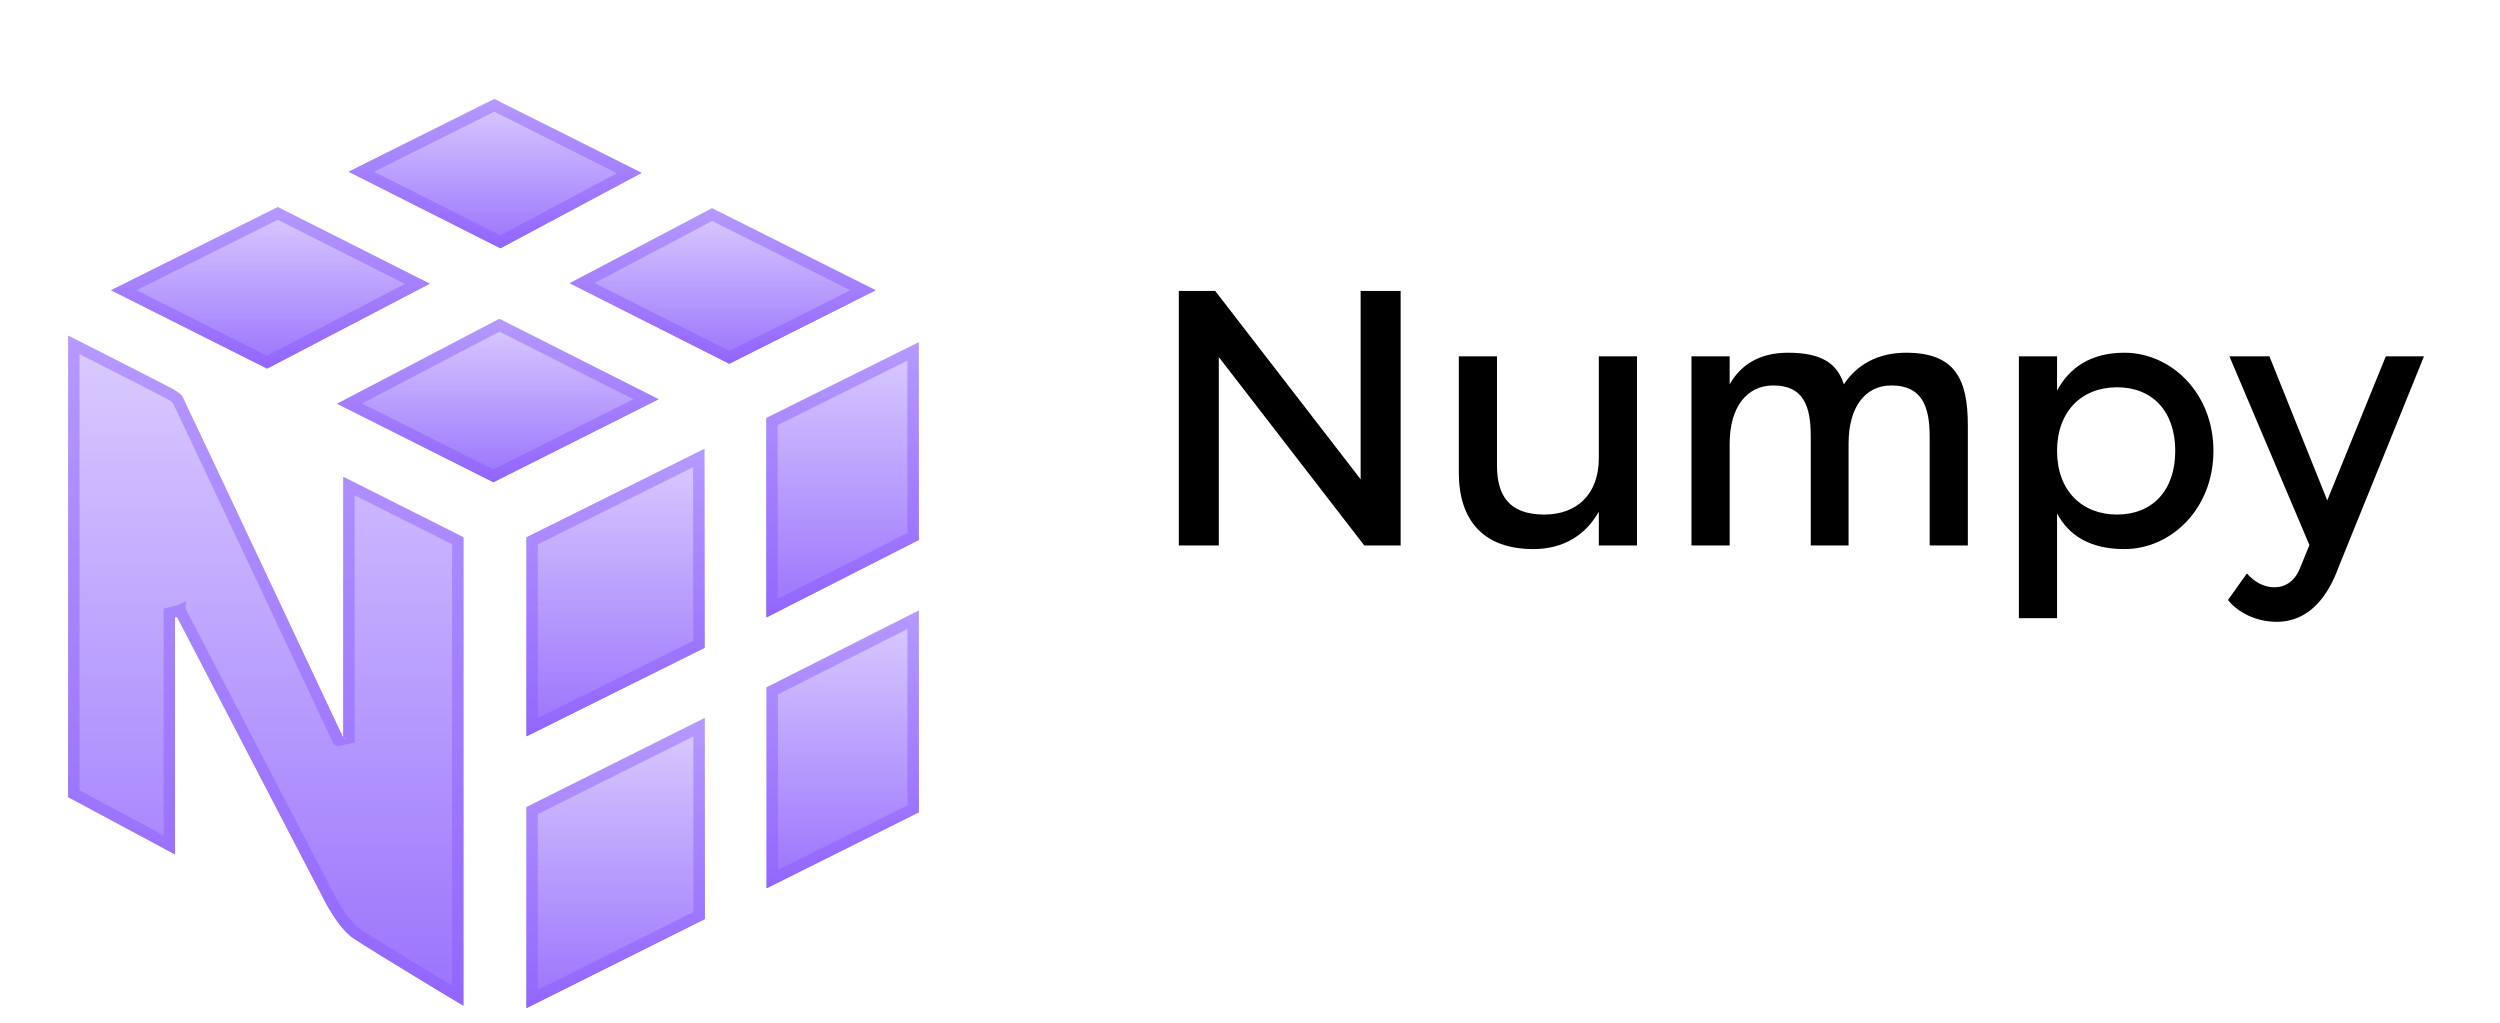 <svg xmlns="http://www.w3.org/2000/svg" fill="none" viewBox="0 0 110 45" height="45" width="110">
<g filter="url(#filter0_di_199_430)">
<path fill="url(#paint0_linear_199_430)" d="M18.907 8.127L12.225 4.755L4.889 8.415L11.753 11.861L18.907 8.127Z"></path>
<path stroke-width="0.5" stroke="url(#paint1_linear_199_430)" d="M5.447 8.416L12.224 5.035L18.359 8.131L11.751 11.58L5.447 8.416Z"></path>
</g>
<g filter="url(#filter1_di_199_430)">
<path fill="url(#paint2_linear_199_430)" d="M21.972 9.673L28.978 13.211L21.709 16.861L14.834 13.409L21.972 9.673Z"></path>
<path stroke-width="0.5" stroke="url(#paint3_linear_199_430)" d="M15.382 13.404L21.974 9.954L28.422 13.211L21.709 16.581L15.382 13.404Z"></path>
</g>
<g filter="url(#filter2_di_199_430)">
<path fill="url(#paint4_linear_199_430)" d="M31.33 4.806L38.529 8.416L32.089 11.648L25.068 8.106L31.33 4.806Z"></path>
<path stroke-width="0.5" stroke="url(#paint5_linear_199_430)" d="M25.614 8.102L31.333 5.087L37.971 8.416L32.09 11.368L25.614 8.102Z"></path>
</g>
<g filter="url(#filter3_di_199_430)">
<path fill="url(#paint6_linear_199_430)" d="M28.231 3.251L21.75 0L15.34 3.2L22.018 6.567L28.231 3.251Z"></path>
<path stroke-width="0.5" stroke="url(#paint7_linear_199_430)" d="M15.897 3.201L21.75 0.28L27.687 3.258L22.015 6.286L15.897 3.201Z"></path>
</g>
<g filter="url(#filter4_di_199_430)">
<path fill="url(#paint8_linear_199_430)" d="M23.164 31.157V40.001L31.014 36.082L31.007 27.235L23.164 31.157Z"></path>
<path stroke-width="0.5" stroke="url(#paint9_linear_199_430)" d="M30.757 27.64L30.764 35.927L23.414 39.596V31.311L30.757 27.64Z"></path>
</g>
<g filter="url(#filter5_di_199_430)">
<path fill="url(#paint10_linear_199_430)" d="M31.003 24.147L30.994 15.394L23.164 19.286V28.043L31.003 24.147Z"></path>
<path stroke-width="0.5" stroke="url(#paint11_linear_199_430)" d="M23.414 27.639V19.441L30.745 15.797L30.753 23.992L23.414 27.639Z"></path>
</g>
<g filter="url(#filter6_di_199_430)">
<path fill="url(#paint12_linear_199_430)" d="M40.428 22.508V31.385L33.731 34.726L33.727 25.889L40.428 22.508Z"></path>
<path stroke-width="0.5" stroke="url(#paint13_linear_199_430)" d="M33.977 26.043L40.178 22.914V31.23L33.981 34.322L33.977 26.043Z"></path>
</g>
<g filter="url(#filter7_di_199_430)">
<path fill="url(#paint14_linear_199_430)" d="M40.426 19.402V10.703L33.717 14.038L33.723 22.809L40.426 19.402Z"></path>
<path stroke-width="0.5" stroke="url(#paint15_linear_199_430)" d="M40.176 19.249L33.972 22.402L33.967 14.193L40.176 11.107V19.249Z"></path>
</g>
<g filter="url(#filter8_di_199_430)">
<path fill="url(#paint16_linear_199_430)" d="M20.393 19.285L15.105 16.626V28.115C15.105 28.115 8.637 14.354 8.039 13.119C7.961 12.959 7.645 12.784 7.564 12.741C6.398 12.132 3 10.411 3 10.411V30.717L7.701 33.237V22.619C7.701 22.619 14.099 34.914 14.165 35.049C14.231 35.183 14.87 36.478 15.558 36.933C16.47 37.54 20.389 39.895 20.389 39.895L20.393 19.285Z"></path>
<path stroke-width="0.5" stroke="url(#paint17_linear_199_430)" d="M15.105 28.115L14.879 28.222L15.355 28.115V17.031L20.142 19.439L20.139 39.453C20.065 39.409 19.982 39.359 19.891 39.304C19.51 39.074 18.992 38.761 18.445 38.428C17.349 37.762 16.147 37.025 15.696 36.725L15.696 36.725C15.399 36.528 15.091 36.13 14.839 35.736C14.592 35.35 14.421 35.003 14.39 34.939C14.355 34.868 12.736 31.755 11.13 28.668L8.924 24.426L8.198 23.032L7.995 22.641L7.941 22.538L7.928 22.512L7.924 22.505L7.923 22.504L7.923 22.503C7.923 22.503 7.923 22.503 7.701 22.619L7.923 22.503L7.451 22.619V32.819L3.25 30.567V10.818L3.436 10.912C3.773 11.083 4.234 11.317 4.731 11.57C5.726 12.077 6.866 12.658 7.447 12.962C7.485 12.982 7.573 13.03 7.66 13.091C7.703 13.121 7.742 13.152 7.772 13.18C7.786 13.194 7.797 13.206 7.805 13.215C7.812 13.224 7.814 13.228 7.814 13.228C7.814 13.228 7.814 13.228 7.814 13.228C8.113 13.845 9.878 17.591 11.57 21.187C12.416 22.984 13.243 24.743 13.859 26.052L14.6 27.628L14.806 28.067L14.86 28.182L14.874 28.212L14.878 28.219L14.879 28.221L14.879 28.221C14.879 28.221 14.879 28.222 15.105 28.115Z"></path>
</g>
<path fill="black" d="M59.868 12.8H61.628V24H60.028L53.628 15.712V24H51.868V12.8H53.468L59.868 21.088V12.8ZM72.028 24H70.348V22.512C69.788 23.52 68.812 24.16 67.468 24.16C65.244 24.16 64.188 22.864 64.188 20.8V15.68H65.868V20.48C65.868 21.744 66.348 22.64 67.948 22.64C69.372 22.64 70.348 21.76 70.348 20.16V15.68H72.028V24ZM74.425 15.68H76.105V16.912C76.585 16.064 77.401 15.52 78.665 15.52C80.169 15.52 80.841 16 81.129 16.912C81.689 16.064 82.601 15.52 83.865 15.52C86.009 15.52 86.585 16.656 86.585 18.72V24H84.905V19.2C84.905 17.92 84.585 16.96 83.225 16.96C82.057 16.96 81.337 17.92 81.337 19.52V24H79.673V19.2C79.673 17.92 79.385 16.96 78.025 16.96C76.857 16.96 76.105 17.92 76.105 19.52V24H74.425V15.68ZM90.511 19.84C90.511 21.584 91.599 22.64 93.151 22.64C94.703 22.64 95.711 21.584 95.711 19.84C95.711 18.096 94.703 17.04 93.151 17.04C91.599 17.04 90.511 18.096 90.511 19.84ZM88.831 27.2V15.68H90.511V17.184C91.055 16.176 91.999 15.52 93.471 15.52C95.535 15.52 97.391 17.296 97.391 19.84C97.391 22.384 95.535 24.16 93.471 24.16C91.951 24.16 91.023 23.552 90.511 22.592V27.2H88.831ZM98.095 15.68H99.855L102.399 22.016L104.975 15.68H106.655L102.895 24.96C102.431 26.24 101.599 27.36 100.175 27.36C99.263 27.36 98.463 26.944 98.031 26.4L98.863 25.232C99.135 25.536 99.535 25.84 100.079 25.84C100.527 25.84 100.975 25.6 101.215 24.96L101.615 23.984L98.095 15.68Z"></path>
<defs>
<filter color-interpolation-filters="sRGB" filterUnits="userSpaceOnUse" height="11.462" width="18.373" y="4.755" x="2.711" id="filter0_di_199_430">
<feFlood result="BackgroundImageFix" flood-opacity="0"></feFlood>
<feColorMatrix result="hardAlpha" values="0 0 0 0 0 0 0 0 0 0 0 0 0 0 0 0 0 0 127 0" type="matrix" in="SourceAlpha"></feColorMatrix>
<feOffset dy="2.178"></feOffset>
<feGaussianBlur stdDeviation="1.089"></feGaussianBlur>
<feColorMatrix values="0 0 0 0 0.021 0 0 0 0 0.028 0 0 0 0 0.228 0 0 0 0.09 0" type="matrix"></feColorMatrix>
<feBlend result="effect1_dropShadow_199_430" in2="BackgroundImageFix" mode="normal"></feBlend>
<feBlend result="shape" in2="effect1_dropShadow_199_430" in="SourceGraphic" mode="normal"></feBlend>
<feColorMatrix result="hardAlpha" values="0 0 0 0 0 0 0 0 0 0 0 0 0 0 0 0 0 0 127 0" type="matrix" in="SourceAlpha"></feColorMatrix>
<feOffset dy="2.178"></feOffset>
<feGaussianBlur stdDeviation="2.178"></feGaussianBlur>
<feComposite k3="1" k2="-1" operator="arithmetic" in2="hardAlpha"></feComposite>
<feColorMatrix values="0 0 0 0 0.984 0 0 0 0 0.978 0 0 0 0 1 0 0 0 1 0" type="matrix"></feColorMatrix>
<feBlend result="effect2_innerShadow_199_430" in2="shape" mode="normal"></feBlend>
</filter>
<filter color-interpolation-filters="sRGB" filterUnits="userSpaceOnUse" height="11.543" width="18.5" y="9.673" x="12.656" id="filter1_di_199_430">
<feFlood result="BackgroundImageFix" flood-opacity="0"></feFlood>
<feColorMatrix result="hardAlpha" values="0 0 0 0 0 0 0 0 0 0 0 0 0 0 0 0 0 0 127 0" type="matrix" in="SourceAlpha"></feColorMatrix>
<feOffset dy="2.178"></feOffset>
<feGaussianBlur stdDeviation="1.089"></feGaussianBlur>
<feColorMatrix values="0 0 0 0 0.021 0 0 0 0 0.028 0 0 0 0 0.228 0 0 0 0.09 0" type="matrix"></feColorMatrix>
<feBlend result="effect1_dropShadow_199_430" in2="BackgroundImageFix" mode="normal"></feBlend>
<feBlend result="shape" in2="effect1_dropShadow_199_430" in="SourceGraphic" mode="normal"></feBlend>
<feColorMatrix result="hardAlpha" values="0 0 0 0 0 0 0 0 0 0 0 0 0 0 0 0 0 0 127 0" type="matrix" in="SourceAlpha"></feColorMatrix>
<feOffset dy="2.178"></feOffset>
<feGaussianBlur stdDeviation="2.178"></feGaussianBlur>
<feComposite k3="1" k2="-1" operator="arithmetic" in2="hardAlpha"></feComposite>
<feColorMatrix values="0 0 0 0 0.984 0 0 0 0 0.978 0 0 0 0 1 0 0 0 1 0" type="matrix"></feColorMatrix>
<feBlend result="effect2_innerShadow_199_430" in2="shape" mode="normal"></feBlend>
</filter>
<filter color-interpolation-filters="sRGB" filterUnits="userSpaceOnUse" height="11.197" width="17.817" y="4.806" x="22.891" id="filter2_di_199_430">
<feFlood result="BackgroundImageFix" flood-opacity="0"></feFlood>
<feColorMatrix result="hardAlpha" values="0 0 0 0 0 0 0 0 0 0 0 0 0 0 0 0 0 0 127 0" type="matrix" in="SourceAlpha"></feColorMatrix>
<feOffset dy="2.178"></feOffset>
<feGaussianBlur stdDeviation="1.089"></feGaussianBlur>
<feColorMatrix values="0 0 0 0 0.021 0 0 0 0 0.028 0 0 0 0 0.228 0 0 0 0.09 0" type="matrix"></feColorMatrix>
<feBlend result="effect1_dropShadow_199_430" in2="BackgroundImageFix" mode="normal"></feBlend>
<feBlend result="shape" in2="effect1_dropShadow_199_430" in="SourceGraphic" mode="normal"></feBlend>
<feColorMatrix result="hardAlpha" values="0 0 0 0 0 0 0 0 0 0 0 0 0 0 0 0 0 0 127 0" type="matrix" in="SourceAlpha"></feColorMatrix>
<feOffset dy="2.178"></feOffset>
<feGaussianBlur stdDeviation="2.178"></feGaussianBlur>
<feComposite k3="1" k2="-1" operator="arithmetic" in2="hardAlpha"></feComposite>
<feColorMatrix values="0 0 0 0 0.984 0 0 0 0 0.978 0 0 0 0 1 0 0 0 1 0" type="matrix"></feColorMatrix>
<feBlend result="effect2_innerShadow_199_430" in2="shape" mode="normal"></feBlend>
</filter>
<filter color-interpolation-filters="sRGB" filterUnits="userSpaceOnUse" height="10.923" width="17.246" y="0" x="13.162" id="filter3_di_199_430">
<feFlood result="BackgroundImageFix" flood-opacity="0"></feFlood>
<feColorMatrix result="hardAlpha" values="0 0 0 0 0 0 0 0 0 0 0 0 0 0 0 0 0 0 127 0" type="matrix" in="SourceAlpha"></feColorMatrix>
<feOffset dy="2.178"></feOffset>
<feGaussianBlur stdDeviation="1.089"></feGaussianBlur>
<feColorMatrix values="0 0 0 0 0.021 0 0 0 0 0.028 0 0 0 0 0.228 0 0 0 0.09 0" type="matrix"></feColorMatrix>
<feBlend result="effect1_dropShadow_199_430" in2="BackgroundImageFix" mode="normal"></feBlend>
<feBlend result="shape" in2="effect1_dropShadow_199_430" in="SourceGraphic" mode="normal"></feBlend>
<feColorMatrix result="hardAlpha" values="0 0 0 0 0 0 0 0 0 0 0 0 0 0 0 0 0 0 127 0" type="matrix" in="SourceAlpha"></feColorMatrix>
<feOffset dy="2.178"></feOffset>
<feGaussianBlur stdDeviation="2.178"></feGaussianBlur>
<feComposite k3="1" k2="-1" operator="arithmetic" in2="hardAlpha"></feComposite>
<feColorMatrix values="0 0 0 0 0.984 0 0 0 0 0.978 0 0 0 0 1 0 0 0 1 0" type="matrix"></feColorMatrix>
<feBlend result="effect2_innerShadow_199_430" in2="shape" mode="normal"></feBlend>
</filter>
<filter color-interpolation-filters="sRGB" filterUnits="userSpaceOnUse" height="17.121" width="12.205" y="27.235" x="20.986" id="filter4_di_199_430">
<feFlood result="BackgroundImageFix" flood-opacity="0"></feFlood>
<feColorMatrix result="hardAlpha" values="0 0 0 0 0 0 0 0 0 0 0 0 0 0 0 0 0 0 127 0" type="matrix" in="SourceAlpha"></feColorMatrix>
<feOffset dy="2.178"></feOffset>
<feGaussianBlur stdDeviation="1.089"></feGaussianBlur>
<feColorMatrix values="0 0 0 0 0.021 0 0 0 0 0.028 0 0 0 0 0.228 0 0 0 0.09 0" type="matrix"></feColorMatrix>
<feBlend result="effect1_dropShadow_199_430" in2="BackgroundImageFix" mode="normal"></feBlend>
<feBlend result="shape" in2="effect1_dropShadow_199_430" in="SourceGraphic" mode="normal"></feBlend>
<feColorMatrix result="hardAlpha" values="0 0 0 0 0 0 0 0 0 0 0 0 0 0 0 0 0 0 127 0" type="matrix" in="SourceAlpha"></feColorMatrix>
<feOffset dy="2.178"></feOffset>
<feGaussianBlur stdDeviation="2.178"></feGaussianBlur>
<feComposite k3="1" k2="-1" operator="arithmetic" in2="hardAlpha"></feComposite>
<feColorMatrix values="0 0 0 0 0.984 0 0 0 0 0.978 0 0 0 0 1 0 0 0 1 0" type="matrix"></feColorMatrix>
<feBlend result="effect2_innerShadow_199_430" in2="shape" mode="normal"></feBlend>
</filter>
<filter color-interpolation-filters="sRGB" filterUnits="userSpaceOnUse" height="17.005" width="12.195" y="15.394" x="20.986" id="filter5_di_199_430">
<feFlood result="BackgroundImageFix" flood-opacity="0"></feFlood>
<feColorMatrix result="hardAlpha" values="0 0 0 0 0 0 0 0 0 0 0 0 0 0 0 0 0 0 127 0" type="matrix" in="SourceAlpha"></feColorMatrix>
<feOffset dy="2.178"></feOffset>
<feGaussianBlur stdDeviation="1.089"></feGaussianBlur>
<feColorMatrix values="0 0 0 0 0.021 0 0 0 0 0.028 0 0 0 0 0.228 0 0 0 0.09 0" type="matrix"></feColorMatrix>
<feBlend result="effect1_dropShadow_199_430" in2="BackgroundImageFix" mode="normal"></feBlend>
<feBlend result="shape" in2="effect1_dropShadow_199_430" in="SourceGraphic" mode="normal"></feBlend>
<feColorMatrix result="hardAlpha" values="0 0 0 0 0 0 0 0 0 0 0 0 0 0 0 0 0 0 127 0" type="matrix" in="SourceAlpha"></feColorMatrix>
<feOffset dy="2.178"></feOffset>
<feGaussianBlur stdDeviation="2.178"></feGaussianBlur>
<feComposite k3="1" k2="-1" operator="arithmetic" in2="hardAlpha"></feComposite>
<feColorMatrix values="0 0 0 0 0.984 0 0 0 0 0.978 0 0 0 0 1 0 0 0 1 0" type="matrix"></feColorMatrix>
<feBlend result="effect2_innerShadow_199_430" in2="shape" mode="normal"></feBlend>
</filter>
<filter color-interpolation-filters="sRGB" filterUnits="userSpaceOnUse" height="16.573" width="11.057" y="22.508" x="31.549" id="filter6_di_199_430">
<feFlood result="BackgroundImageFix" flood-opacity="0"></feFlood>
<feColorMatrix result="hardAlpha" values="0 0 0 0 0 0 0 0 0 0 0 0 0 0 0 0 0 0 127 0" type="matrix" in="SourceAlpha"></feColorMatrix>
<feOffset dy="2.178"></feOffset>
<feGaussianBlur stdDeviation="1.089"></feGaussianBlur>
<feColorMatrix values="0 0 0 0 0.021 0 0 0 0 0.028 0 0 0 0 0.228 0 0 0 0.09 0" type="matrix"></feColorMatrix>
<feBlend result="effect1_dropShadow_199_430" in2="BackgroundImageFix" mode="normal"></feBlend>
<feBlend result="shape" in2="effect1_dropShadow_199_430" in="SourceGraphic" mode="normal"></feBlend>
<feColorMatrix result="hardAlpha" values="0 0 0 0 0 0 0 0 0 0 0 0 0 0 0 0 0 0 127 0" type="matrix" in="SourceAlpha"></feColorMatrix>
<feOffset dy="2.178"></feOffset>
<feGaussianBlur stdDeviation="2.178"></feGaussianBlur>
<feComposite k3="1" k2="-1" operator="arithmetic" in2="hardAlpha"></feComposite>
<feColorMatrix values="0 0 0 0 0.984 0 0 0 0 0.978 0 0 0 0 1 0 0 0 1 0" type="matrix"></feColorMatrix>
<feBlend result="effect2_innerShadow_199_430" in2="shape" mode="normal"></feBlend>
</filter>
<filter color-interpolation-filters="sRGB" filterUnits="userSpaceOnUse" height="16.462" width="11.065" y="10.703" x="31.539" id="filter7_di_199_430">
<feFlood result="BackgroundImageFix" flood-opacity="0"></feFlood>
<feColorMatrix result="hardAlpha" values="0 0 0 0 0 0 0 0 0 0 0 0 0 0 0 0 0 0 127 0" type="matrix" in="SourceAlpha"></feColorMatrix>
<feOffset dy="2.178"></feOffset>
<feGaussianBlur stdDeviation="1.089"></feGaussianBlur>
<feColorMatrix values="0 0 0 0 0.021 0 0 0 0 0.028 0 0 0 0 0.228 0 0 0 0.09 0" type="matrix"></feColorMatrix>
<feBlend result="effect1_dropShadow_199_430" in2="BackgroundImageFix" mode="normal"></feBlend>
<feBlend result="shape" in2="effect1_dropShadow_199_430" in="SourceGraphic" mode="normal"></feBlend>
<feColorMatrix result="hardAlpha" values="0 0 0 0 0 0 0 0 0 0 0 0 0 0 0 0 0 0 127 0" type="matrix" in="SourceAlpha"></feColorMatrix>
<feOffset dy="2.178"></feOffset>
<feGaussianBlur stdDeviation="2.178"></feGaussianBlur>
<feComposite k3="1" k2="-1" operator="arithmetic" in2="hardAlpha"></feComposite>
<feColorMatrix values="0 0 0 0 0.984 0 0 0 0 0.978 0 0 0 0 1 0 0 0 1 0" type="matrix"></feColorMatrix>
<feBlend result="effect2_innerShadow_199_430" in2="shape" mode="normal"></feBlend>
</filter>
<filter color-interpolation-filters="sRGB" filterUnits="userSpaceOnUse" height="33.84" width="21.748" y="10.411" x="0.822" id="filter8_di_199_430">
<feFlood result="BackgroundImageFix" flood-opacity="0"></feFlood>
<feColorMatrix result="hardAlpha" values="0 0 0 0 0 0 0 0 0 0 0 0 0 0 0 0 0 0 127 0" type="matrix" in="SourceAlpha"></feColorMatrix>
<feOffset dy="2.178"></feOffset>
<feGaussianBlur stdDeviation="1.089"></feGaussianBlur>
<feColorMatrix values="0 0 0 0 0.021 0 0 0 0 0.028 0 0 0 0 0.228 0 0 0 0.09 0" type="matrix"></feColorMatrix>
<feBlend result="effect1_dropShadow_199_430" in2="BackgroundImageFix" mode="normal"></feBlend>
<feBlend result="shape" in2="effect1_dropShadow_199_430" in="SourceGraphic" mode="normal"></feBlend>
<feColorMatrix result="hardAlpha" values="0 0 0 0 0 0 0 0 0 0 0 0 0 0 0 0 0 0 127 0" type="matrix" in="SourceAlpha"></feColorMatrix>
<feOffset dy="2.178"></feOffset>
<feGaussianBlur stdDeviation="2.178"></feGaussianBlur>
<feComposite k3="1" k2="-1" operator="arithmetic" in2="hardAlpha"></feComposite>
<feColorMatrix values="0 0 0 0 0.984 0 0 0 0 0.978 0 0 0 0 1 0 0 0 1 0" type="matrix"></feColorMatrix>
<feBlend result="effect2_innerShadow_199_430" in2="shape" mode="normal"></feBlend>
</filter>
<linearGradient gradientUnits="userSpaceOnUse" y2="11.861" x2="11.898" y1="4.755" x1="11.898" id="paint0_linear_199_430">
<stop stop-color="#DACCFF"></stop>
<stop stop-color="#9A73FC" offset="1"></stop>
</linearGradient>
<linearGradient gradientUnits="userSpaceOnUse" y2="11.861" x2="11.898" y1="4.755" x1="11.898" id="paint1_linear_199_430">
<stop stop-color="#B599FF"></stop>
<stop stop-color="#9266FF" offset="1"></stop>
</linearGradient>
<linearGradient gradientUnits="userSpaceOnUse" y2="16.861" x2="21.906" y1="9.673" x1="21.906" id="paint2_linear_199_430">
<stop stop-color="#DACCFF"></stop>
<stop stop-color="#9A73FC" offset="1"></stop>
</linearGradient>
<linearGradient gradientUnits="userSpaceOnUse" y2="16.861" x2="21.906" y1="9.673" x1="21.906" id="paint3_linear_199_430">
<stop stop-color="#B599FF"></stop>
<stop stop-color="#9266FF" offset="1"></stop>
</linearGradient>
<linearGradient gradientUnits="userSpaceOnUse" y2="11.648" x2="31.799" y1="4.806" x1="31.799" id="paint4_linear_199_430">
<stop stop-color="#DACCFF"></stop>
<stop stop-color="#9A73FC" offset="1"></stop>
</linearGradient>
<linearGradient gradientUnits="userSpaceOnUse" y2="11.648" x2="31.799" y1="4.806" x1="31.799" id="paint5_linear_199_430">
<stop stop-color="#B599FF"></stop>
<stop stop-color="#9266FF" offset="1"></stop>
</linearGradient>
<linearGradient gradientUnits="userSpaceOnUse" y2="6.567" x2="21.785" y1="0" x1="21.785" id="paint6_linear_199_430">
<stop stop-color="#DACCFF"></stop>
<stop stop-color="#9A73FC" offset="1"></stop>
</linearGradient>
<linearGradient gradientUnits="userSpaceOnUse" y2="6.567" x2="21.785" y1="0" x1="21.785" id="paint7_linear_199_430">
<stop stop-color="#B599FF"></stop>
<stop stop-color="#9266FF" offset="1"></stop>
</linearGradient>
<linearGradient gradientUnits="userSpaceOnUse" y2="40.001" x2="27.089" y1="27.235" x1="27.089" id="paint8_linear_199_430">
<stop stop-color="#DACCFF"></stop>
<stop stop-color="#9A73FC" offset="1"></stop>
</linearGradient>
<linearGradient gradientUnits="userSpaceOnUse" y2="40.001" x2="27.089" y1="27.235" x1="27.089" id="paint9_linear_199_430">
<stop stop-color="#B599FF"></stop>
<stop stop-color="#9266FF" offset="1"></stop>
</linearGradient>
<linearGradient gradientUnits="userSpaceOnUse" y2="28.043" x2="27.084" y1="15.394" x1="27.084" id="paint10_linear_199_430">
<stop stop-color="#DACCFF"></stop>
<stop stop-color="#9A73FC" offset="1"></stop>
</linearGradient>
<linearGradient gradientUnits="userSpaceOnUse" y2="28.043" x2="27.084" y1="15.394" x1="27.084" id="paint11_linear_199_430">
<stop stop-color="#B599FF"></stop>
<stop stop-color="#9266FF" offset="1"></stop>
</linearGradient>
<linearGradient gradientUnits="userSpaceOnUse" y2="34.726" x2="37.077" y1="22.508" x1="37.077" id="paint12_linear_199_430">
<stop stop-color="#DACCFF"></stop>
<stop stop-color="#9A73FC" offset="1"></stop>
</linearGradient>
<linearGradient gradientUnits="userSpaceOnUse" y2="34.726" x2="37.077" y1="22.508" x1="37.077" id="paint13_linear_199_430">
<stop stop-color="#B599FF"></stop>
<stop stop-color="#9266FF" offset="1"></stop>
</linearGradient>
<linearGradient gradientUnits="userSpaceOnUse" y2="22.809" x2="37.072" y1="10.703" x1="37.072" id="paint14_linear_199_430">
<stop stop-color="#DACCFF"></stop>
<stop stop-color="#9A73FC" offset="1"></stop>
</linearGradient>
<linearGradient gradientUnits="userSpaceOnUse" y2="22.809" x2="37.072" y1="10.703" x1="37.072" id="paint15_linear_199_430">
<stop stop-color="#B599FF"></stop>
<stop stop-color="#9266FF" offset="1"></stop>
</linearGradient>
<linearGradient gradientUnits="userSpaceOnUse" y2="39.895" x2="11.696" y1="10.411" x1="11.696" id="paint16_linear_199_430">
<stop stop-color="#DACCFF"></stop>
<stop stop-color="#9A73FC" offset="1"></stop>
</linearGradient>
<linearGradient gradientUnits="userSpaceOnUse" y2="39.895" x2="11.696" y1="10.411" x1="11.696" id="paint17_linear_199_430">
<stop stop-color="#B599FF"></stop>
<stop stop-color="#9266FF" offset="1"></stop>
</linearGradient>
</defs>
</svg>
